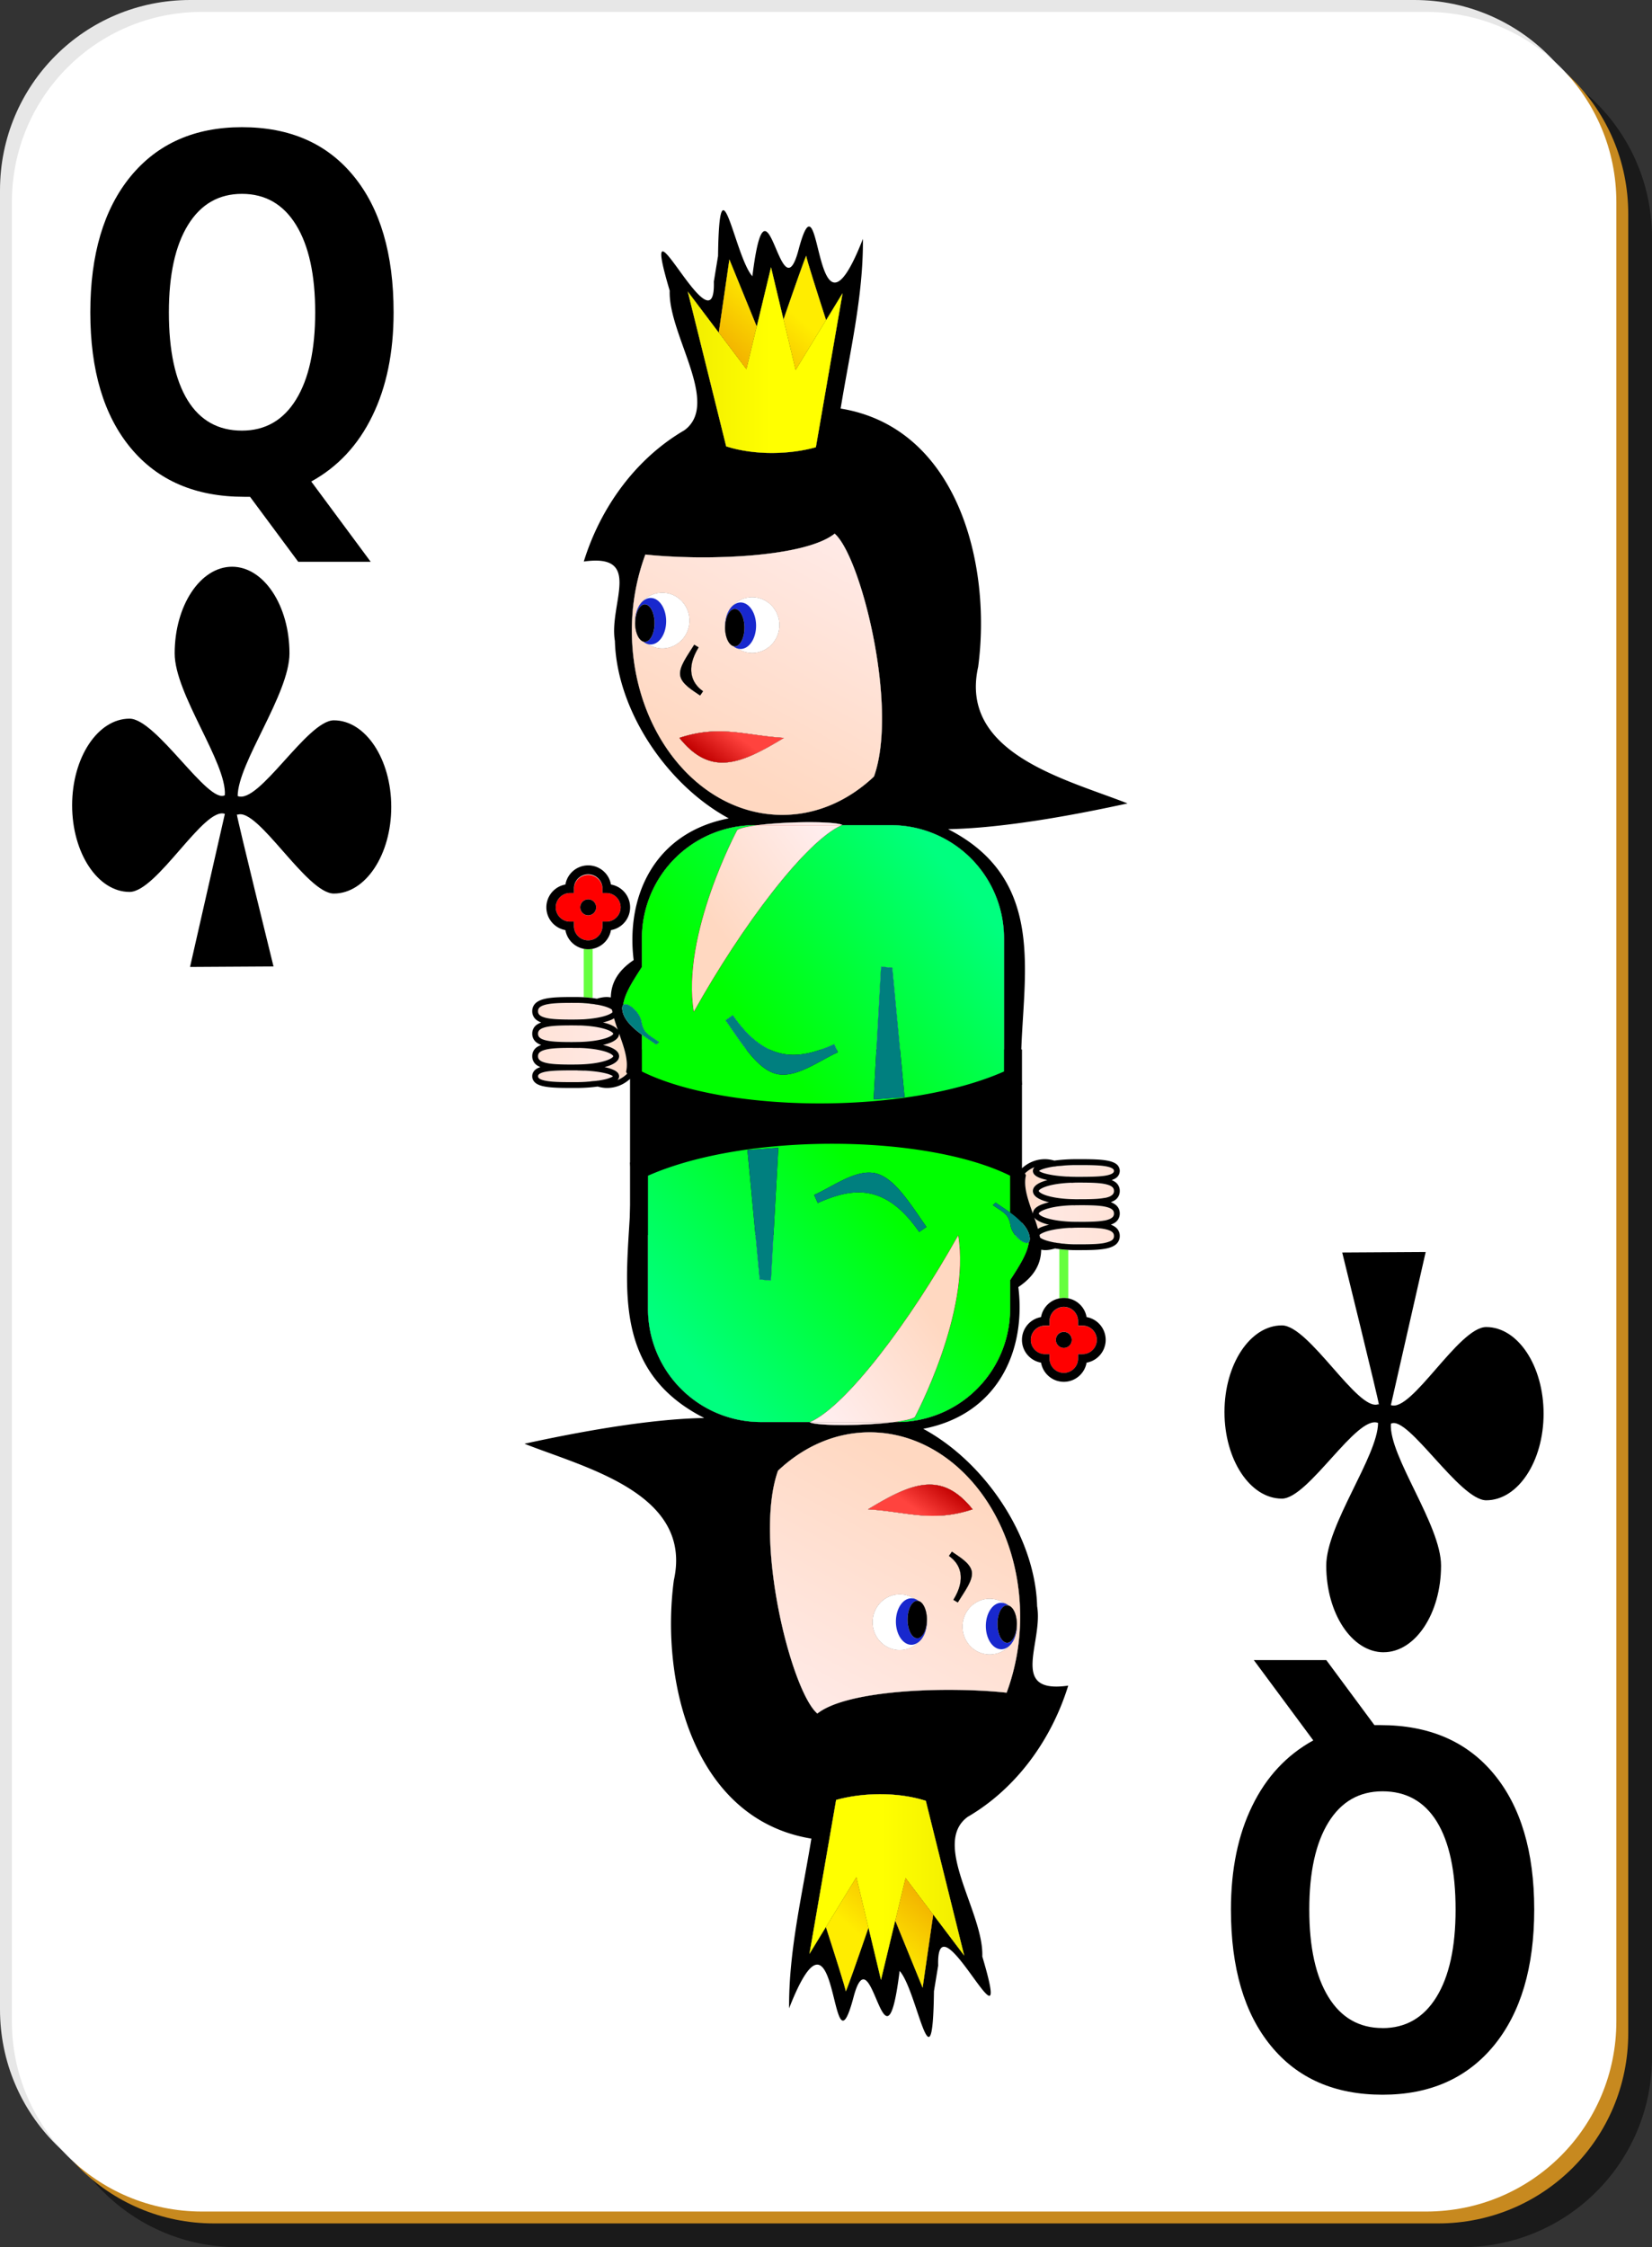 <svg xmlns="http://www.w3.org/2000/svg" overflow="visible" viewBox="0 0 138.999 189"><rect x="0" y="0" width="138.999" height="189" fill="#333333" stroke="none"/><switch><g><path opacity=".498" d="M20 4h103c8.865 0 16 7.136 16 16v153c0 8.863-7.135 16-16 16H20c-8.864 0-16-7.137-16-16V20c0-8.864 7.136-16 16-16z"/><path d="M16 0h103c8.865 0 16 7.136 16 16v153c0 8.863-7.135 16-16 16H16c-8.864 0-16-7.137-16-16V16C0 7.136 7.136 0 16 0z" fill="#E7E7E7"/><path d="M18 2h103c8.865 0 16 7.136 16 16v153c0 8.863-7.135 16-16 16H18c-8.864 0-16-7.137-16-16V18C2 9.136 9.136 2 18 2z" fill="#C7891F"/><path d="M17 1h103c8.865 0 16 7.136 16 16v153c0 8.863-7.135 16-16 16H17c-8.864 0-16-7.137-16-16V17C1 8.136 8.136 1 17 1z" fill="#FFF"/><path d="M21.038 41.783h-.498c-4.087 0-7.266-1.367-9.536-4.099-2.271-2.733-3.405-6.537-3.405-11.414 0-4.862 1.129-8.673 3.389-11.433 2.271-2.76 5.394-4.139 9.37-4.14 4.021 0 7.149 1.367 9.387 4.1 2.248 2.732 3.372 6.557 3.372 11.473 0 3.376-.598 6.283-1.794 8.721-1.186 2.438-2.896 4.273-5.134 5.506l5.001 6.751h-6.098l-4.054-5.465m-.681-25.479c-1.949 0-3.461.871-4.535 2.612-1.075 1.741-1.612 4.193-1.612 7.354 0 3.215.526 5.68 1.579 7.395 1.052 1.702 2.574 2.552 4.568 2.552 1.96 0 3.478-.871 4.552-2.612 1.074-1.742 1.611-4.187 1.611-7.334 0-3.161-.537-5.613-1.611-7.354-1.074-1.743-2.592-2.613-4.552-2.613M115.65 145.09h.498c4.086 0 7.266 1.365 9.535 4.098 2.271 2.734 3.406 6.537 3.406 11.414 0 4.863-1.129 8.674-3.389 11.434-2.271 2.76-5.395 4.139-9.371 4.139-4.02 0-7.148-1.365-9.387-4.1-2.248-2.732-3.371-6.557-3.371-11.473 0-3.375.598-6.283 1.793-8.721 1.186-2.438 2.896-4.273 5.135-5.506l-5.002-6.752h6.098l4.05 5.47m.68 25.48c1.949 0 3.461-.871 4.537-2.613 1.074-1.74 1.611-4.191 1.611-7.354 0-3.215-.527-5.68-1.578-7.395-1.053-1.701-2.576-2.553-4.57-2.553-1.959 0-3.477.871-4.551 2.613-1.074 1.74-1.611 4.186-1.611 7.334 0 3.162.537 5.613 1.611 7.354 1.07 1.74 2.59 2.61 4.55 2.61M19.527 47.665c-2.667 0-4.83 3.264-4.83 7.286 0 3.426 4.392 9.192 4.222 11.93-1.41.782-5.768-6.438-8.02-6.438-2.666 0-4.83 3.263-4.83 7.286 0 4.022 2.164 7.286 4.83 7.286 2.313 0 6.276-7.214 8.02-6.563L15.99 81.325l7.023-.042s-3.077-12.481-3.081-12.776h.056v.014c1.707-.64 5.806 6.632 8.102 6.632 2.666 0 4.83-3.264 4.83-7.286s-2.164-7.285-4.83-7.285c-2.242 0-6.308 7.1-8.093 6.368.025-2.805 4.359-8.576 4.359-11.999 0-4.022-2.163-7.286-4.829-7.286zM116.42 138.96c2.666 0 4.83-3.264 4.83-7.287 0-3.426-4.393-9.191-4.221-11.93 1.41-.781 5.768 6.438 8.02 6.438 2.666 0 4.828-3.262 4.828-7.285 0-4.021-2.162-7.285-4.828-7.285-2.314 0-6.277 7.213-8.02 6.563l2.928-12.873-7.023.041s3.078 12.48 3.082 12.777h-.057v-.016c-1.707.641-5.805-6.631-8.102-6.631-2.666 0-4.83 3.264-4.83 7.285s2.164 7.285 4.83 7.285c2.242 0 6.309-7.1 8.094-6.367-.025 2.805-4.361 8.576-4.361 11.998 0 4.03 2.16 7.29 4.83 7.29z"/><g><path d="M53.012 88.264h32.976v15.61H53.012z"/><path fill="#66FF3F" d="M49.865 79.799a1.93 1.93 0 01-.75 0v4.076c.262.014.511.038.75.067v-4.143z"/><path fill="red" d="M49.49 79.087c.663 0 1.201-.538 1.201-1.201v-.375h.375a1.202 1.202 0 000-2.402h-.375v-.375a1.202 1.202 0 00-2.402 0v.375h-.375a1.202 1.202 0 000 2.402h.375v.375a1.203 1.203 0 001.201 1.201zm0-3.45a.674.674 0 11-.002 1.348.674.674 0 01.002-1.348z"/><path d="M49.865 79.799a1.948 1.948 0 001.542-1.572 1.946 1.946 0 000-3.834 1.946 1.946 0 00-3.834 0 1.948 1.948 0 000 3.834 1.947 1.947 0 002.292 1.572zm-1.951-2.288a1.202 1.202 0 010-2.402h.375v-.375a1.201 1.201 0 012.402 0v.375h.375a1.202 1.202 0 010 2.402h-.375v.375a1.201 1.201 0 01-2.402 0v-.375h-.375z"/><circle cy="76.31" cx="49.49" r=".673"/><linearGradient id="a" y2="495.58" gradientUnits="userSpaceOnUse" x2="-237.25" gradientTransform="rotate(180 -808.85 1784.55) scale(7.022)" y1="495.58" x1="-238"><stop offset="0" stop-color="#ffd8c1"/><stop offset="1" stop-color="#ffeded"/></linearGradient><path fill="url(#a)" d="M52.09 86.925l.002.015a.57.57 0 01-.117.337c-.123.162-.3.275-.52.378-.199.09-.45.165-.723.231.06.014.125.025.181.041.325.091.593.197.8.332.104.067.191.144.262.237a.57.57 0 01.117.336.57.57 0 01-.117.337c-.123.162-.3.275-.52.378a3.89 3.89 0 01-.59.203l.034.006c.322.07.586.152.791.257.103.053.19.111.266.188a.467.467 0 01.136.318.46.46 0 01-.136.317c-.001.002-.003.002-.005.003.308-.122.584-.303.813-.533-.026-.056-.063-.105-.086-.164.225-.951-.176-2.057-.588-3.217z"/><linearGradient id="b" y2="495.97" gradientUnits="userSpaceOnUse" x2="-237.25" gradientTransform="rotate(180 -808.85 1784.55) scale(7.022)" y1="495.97" x1="-238"><stop offset="0" stop-color="#ffd8c1"/><stop offset="1" stop-color="#ffeded"/></linearGradient><path fill="url(#b)" d="M51.666 85.643c-.067.041-.133.082-.211.119-.199.09-.45.165-.723.231.06.014.125.025.181.041.325.091.593.197.8.332a1.012 1.012 0 01.266.245 17.59 17.59 0 01-.313-.968z"/><path fill="#66FF3F" d="M49.411 84.388a12.884 12.884 0 00-.296-.021v.265c.094-.087.192-.17.296-.244z"/><linearGradient id="c" y2="496.12" gradientUnits="userSpaceOnUse" x2="-237.25" gradientTransform="rotate(180 -808.85 1784.55) scale(7.022)" y1="496.12" x1="-238"><stop offset="0" stop-color="#ffd8c1"/><stop offset="1" stop-color="#ffeded"/></linearGradient><path fill="url(#c)" d="M49.865 85.655a6.71 6.71 0 00.917-.177c.293-.08.523-.177.661-.27.047-.029.066-.053.092-.079a7.035 7.035 0 01-.045-.209 1.139 1.139 0 00-.239-.141c-.237-.11-.583-.207-.994-.281-.137.05-.268.112-.392.185v.972z"/><linearGradient id="d" y2="496.06" gradientUnits="userSpaceOnUse" x2="-237.25" gradientTransform="rotate(180 -808.85 1784.55) scale(7.022)" y1="496.06" x1="-238"><stop offset="0" stop-color="#ffd8c1"/><stop offset="1" stop-color="#ffeded"/></linearGradient><path fill="url(#d)" d="M48.908 85.735c.068-.003.141-.002.207-.007v-.358a2.42 2.42 0 00-.207.365z"/><path fill="#66FF3F" d="M49.115 85.37v.358c.266-.016.513-.042.75-.073v-.971a2.402 2.402 0 00-.75.686z"/><linearGradient id="e" y2="496.1" gradientUnits="userSpaceOnUse" x2="-237.25" gradientTransform="rotate(180 -808.85 1784.55) scale(7.022)" y1="496.1" x1="-238"><stop offset="0" stop-color="#ffd8c1"/><stop offset="1" stop-color="#ffeded"/></linearGradient><path fill="url(#e)" d="M49.115 85.37v.358c.266-.016.513-.042.75-.073v-.971a2.402 2.402 0 00-.75.686z"/><path d="M48.375 85.748h.062c.162 0 .316-.007.472-.013a2.42 2.42 0 01.207-.365 2.39 2.39 0 011.142-.871 8.682 8.682 0 00-.846-.111 2.995 2.995 0 00-.296.244c-.33.306-.583.686-.741 1.116z"/><linearGradient id="f" y2="495.86" gradientUnits="userSpaceOnUse" x2="-237.25" gradientTransform="rotate(180 -808.85 1784.55) scale(7.022)" y1="495.86" x1="-238"><stop offset="0" stop-color="#ffd8c1"/><stop offset="1" stop-color="#ffeded"/></linearGradient><path fill="url(#f)" d="M48.682 87.634c.823-.018 1.566-.114 2.101-.263.293-.08.523-.177.661-.27a.522.522 0 00.136-.117l.022-.045-.022-.044c-.036-.055-.149-.144-.328-.223-.31-.144-.799-.266-1.386-.343v1.041h-.75v-1.11a9.362 9.362 0 00-.382-.016 2.388 2.388 0 00-.052.49v.9z"/><path fill="#66FF3F" d="M49.865 87.371V86.33a9.636 9.636 0 00-.75-.07v1.111h.75z"/><linearGradient id="g" y2="495.87" gradientUnits="userSpaceOnUse" x2="-237.25" gradientTransform="rotate(180 -808.85 1784.55) scale(7.022)" y1="495.87" x1="-238"><stop offset="0" stop-color="#ffd8c1"/><stop offset="1" stop-color="#ffeded"/></linearGradient><path fill="url(#g)" d="M49.865 87.371V86.33a9.636 9.636 0 00-.75-.07v1.111h.75z"/><path d="M48.19 87.64h.246c.084 0 .163-.005.245-.006v-.9c0-.169.019-.332.052-.49-.098-.002-.195-.005-.297-.005h-.196c-.027.161-.05.325-.05.495v.906z"/><linearGradient id="h" y2="495.59" gradientUnits="userSpaceOnUse" x2="-237.25" gradientTransform="rotate(180 -808.85 1784.55) scale(7.022)" y1="495.59" x1="-238"><stop offset="0" stop-color="#ffd8c1"/><stop offset="1" stop-color="#ffeded"/></linearGradient><path fill="url(#h)" d="M48.86 89.521c.751-.027 1.427-.119 1.922-.258.293-.08.523-.177.661-.27a.522.522 0 00.136-.117l.022-.045-.022-.044c-.036-.055-.149-.144-.328-.223-.5-.232-1.464-.409-2.569-.43v.491c.001.319.065.62.178.896z"/><path d="M48.351 89.533h.086c.146 0 .283-.006.424-.012a2.378 2.378 0 01-.179-.895v-.491c-.081-.001-.162-.004-.245-.004h-.246v.495c-.001.319.064.62.16.907z"/><linearGradient id="i" y2="495.36" gradientUnits="userSpaceOnUse" x2="-237.25" gradientTransform="rotate(180 -808.85 1784.55) scale(7.022)" y1="495.36" x1="-238"><stop offset="0" stop-color="#ffd8c1"/><stop offset="1" stop-color="#ffeded"/></linearGradient><path fill="url(#i)" d="M50.335 90.886c.165-.025.321-.052.461-.083a2.91 2.91 0 00.671-.214.56.56 0 00.106-.068.784.784 0 00-.244-.133c-.42-.167-1.221-.301-2.171-.347.292.395.7.689 1.177.845z"/><path d="M49.418 90.979c.33-.022.642-.052.917-.093a2.384 2.384 0 01-1.177-.844 15.876 15.876 0 00-.59-.017c.212.378.498.706.85.954z"/><linearGradient id="j" y2="85.047" gradientUnits="userSpaceOnUse" x2="56.878" y1="85.047" x1="32.723"><stop offset="0" stop-color="#ffd8c1"/><stop offset="1" stop-color="#ffeded"/></linearGradient><path fill="url(#j)" d="M51.49 84.921a1.139 1.139 0 00-.239-.141c-.237-.11-.583-.207-.994-.281a8.682 8.682 0 00-1.142-.132c-.22-.013-.445-.021-.679-.021-.94-.002-1.787.001-2.365.114-.287.054-.504.138-.626.232a.409.409 0 00-.173.354c.005.17.052.253.173.353.182.146.58.254 1.107.299.511.047 1.141.05 1.822.05h.062c.162 0 .316-.007.472-.013.068-.003.141-.002.207-.007.266-.016.513-.042.75-.073a6.71 6.71 0 00.917-.177c.293-.08.523-.177.661-.27.047-.029.066-.053.092-.079-.015-.068-.031-.138-.045-.208z"/><linearGradient id="k" y2="86.94" gradientUnits="userSpaceOnUse" x2="57.001" y1="86.94" x1="32.59"><stop offset="0" stop-color="#ffd8c1"/><stop offset="1" stop-color="#ffeded"/></linearGradient><path fill="url(#k)" d="M46.553 87.591c.464.043 1.028.049 1.638.049h.246c.084 0 .163-.005.245-.006.823-.018 1.566-.114 2.101-.263.293-.08.523-.177.661-.27a.522.522 0 00.136-.117l.022-.045-.022-.044c-.036-.055-.149-.144-.328-.223-.31-.144-.799-.266-1.386-.343a9.636 9.636 0 00-.75-.07 9.362 9.362 0 00-.382-.016c-.098-.002-.195-.005-.297-.005h-.196c-.859 0-1.632.009-2.169.114-.287.054-.504.138-.626.232a.409.409 0 00-.173.354c.005.17.052.253.173.353.181.147.579.255 1.107.3z"/><linearGradient id="l" y2="88.832" gradientUnits="userSpaceOnUse" x2="57.001" y1="88.832" x1="32.59"><stop offset="0" stop-color="#ffd8c1"/><stop offset="1" stop-color="#ffeded"/></linearGradient><path fill="url(#l)" d="M51.251 88.565c-.5-.232-1.464-.409-2.569-.43-.081-.001-.162-.004-.245-.004h-.246c-.839 0-1.593.011-2.119.114-.287.054-.504.138-.626.232a.409.409 0 00-.173.354c.005.17.052.253.173.353.182.146.58.254 1.107.299.504.046 1.126.05 1.798.05h.086c.146 0 .283-.006.424-.012.751-.027 1.427-.119 1.922-.258.293-.08.523-.177.661-.27a.522.522 0 00.136-.117l.022-.045-.022-.044c-.037-.054-.15-.142-.329-.222z"/><linearGradient id="m" y2="90.52" gradientUnits="userSpaceOnUse" x2="56.948" y1="90.52" x1="32.647"><stop offset="0" stop-color="#ffd8c1"/><stop offset="1" stop-color="#ffeded"/></linearGradient><path fill="url(#m)" d="M49.158 90.042a15.876 15.876 0 00-.59-.017l-.132-.001c-.94 0-1.788.001-2.374.089-.293.043-.518.111-.641.188-.124.084-.144.125-.149.219.006.095.025.135.149.218.187.117.597.204 1.125.239.53.038 1.184.038 1.89.038a15.145 15.145 0 001.898-.128c.165-.025.321-.052.461-.083a2.91 2.91 0 00.671-.214.56.56 0 00.106-.068.784.784 0 00-.244-.133c-.419-.167-1.22-.301-2.17-.347z"/><path d="M79.771 69.737c4.668-.086 10.572-1.178 15.1-2.165-5.148-2.031-14.195-4.184-12.57-11.481 1.152-8.599-1.703-20.117-11.57-21.73.771-4.742 1.912-9.442 1.875-14.273-4.259 10.883-3.411-6.615-5.415.913-1.54 5.853-2.642-7.782-3.886 2.233-1.479-1.638-2.776-10.529-2.889-1.707l-.354 2.157c.187 6.292-6.581-8.882-3.713.763-.133 3.709 4.309 9.485 1.232 11.742-4.116 2.401-7.061 6.512-8.461 11.039 5.043-.716 2.088 3.605 2.617 6.677.154 5.813 4.352 12.1 9.581 14.923-6.35 1.224-8.655 6.664-8.002 11.92-1.432.961-1.902 2.036-1.921 3.14-.108-.013-.214-.033-.325-.033-.296 0-.576.058-.846.141a10.502 10.502 0 00-.358-.054 11.499 11.499 0 00-1.429-.087c-.706 0-1.366-.001-1.929.05-.562.056-1.027.148-1.362.4a.899.899 0 00-.363.741.9.9 0 00.363.741c.115.088.247.154.393.208a1.567 1.567 0 00-.393.202.899.899 0 00-.363.741.9.9 0 00.363.741c.115.088.247.154.393.208a1.567 1.567 0 00-.393.202.899.899 0 00-.363.741.9.9 0 00.363.741c.096.073.207.126.323.175a1.623 1.623 0 00-.302.133c-.22.126-.391.363-.385.639-.006.276.165.514.387.639.221.132.495.202.82.252.648.097 1.504.095 2.447.095.685 0 1.312-.045 1.854-.12.25.07.508.12.779.12.752 0 1.43-.294 1.942-.765 1.669 2.371 6.595 2.289 9.467 3.106 7.892.653 16.081.409 23.509-2.625-.619-7.068 3.178-16.699-6.216-21.483zM57.865 24.515l2.61 3.46.894-6.154 2.304 5.646 1.201-4.992 1.049 4.398c.868-2.516 1.916-5.515 1.916-5.345 0 .21 1.069 3.546 1.669 5.401l1.386-2.271-2.246 12.956c-2.156.607-5.121.704-7.548-.072l-3.235-13.027zm-4.7 28.515c0-2.281.413-4.44 1.136-6.391 5.024.536 13.398.252 15.927-1.755 2.201 1.885 5.393 14.587 3.309 20.427-2.137 2.016-4.806 3.227-7.709 3.227-6.991-.001-12.663-6.948-12.663-15.508zm-.401 37.277a2.382 2.382 0 01-.808.53c.073-.076.136-.186.136-.317s-.063-.242-.136-.318a.973.973 0 00-.266-.188 3.352 3.352 0 00-.791-.257c-.011-.002-.023-.003-.034-.006.222-.06.421-.127.59-.203.22-.103.396-.216.52-.378a.57.57 0 00.117-.337.57.57 0 00-.117-.336.98.98 0 00-.262-.237c-.207-.135-.475-.241-.8-.332-.056-.016-.121-.027-.181-.041a4.47 4.47 0 00.723-.231c.22-.103.396-.216.52-.378a.57.57 0 00.117-.337l-.002-.015c.412 1.16.813 2.267.588 3.218.023.057.059.106.086.163zm-7.342.43c-.124-.083-.144-.123-.149-.218.006-.094.025-.135.149-.219.123-.076.348-.145.641-.188.586-.088 1.434-.089 2.374-.089l.132.001c.202.002.398.008.59.017.95.046 1.751.18 2.171.347a.784.784 0 01.244.133.543.543 0 01-.106.068 2.96 2.96 0 01-.671.214c-.14.03-.296.058-.461.083a14.511 14.511 0 01-1.898.128c-.706 0-1.359 0-1.89-.038-.529-.035-.94-.122-1.126-.239zm.649-6.276c.578-.113 1.425-.116 2.365-.114a10.687 10.687 0 01.975.042c.305.026.588.063.846.111.411.074.757.171.994.281.107.047.182.096.239.141.014.07.029.14.045.209-.025.026-.045.05-.092.079-.138.093-.368.189-.661.27-.26.073-.574.131-.917.177a10.1 10.1 0 01-.75.073c-.066.004-.139.004-.207.007-.155.006-.31.013-.472.013h-.062c-.682 0-1.312-.003-1.822-.05-.527-.045-.926-.152-1.107-.299a.407.407 0 01-.173-.353.409.409 0 01.173-.354c.122-.095.339-.179.626-.233zm5.642 1.905c-.207-.135-.475-.241-.8-.332-.056-.016-.121-.027-.181-.041a4.47 4.47 0 00.723-.231c.078-.037.144-.078.211-.119.093.325.201.648.313.969l-.004-.008a1.032 1.032 0 00-.262-.238zm-5.642-.012c.537-.105 1.31-.114 2.169-.114h.196c.102 0 .199.003.297.005a10.15 10.15 0 011.132.086c.587.077 1.076.199 1.386.343.179.079.292.168.328.223l.022.044-.022.045a.49.49 0 01-.136.117c-.138.093-.368.189-.661.27-.534.149-1.277.246-2.101.263-.082.001-.161.006-.245.006h-.246c-.609 0-1.174-.006-1.638-.049-.527-.045-.926-.152-1.107-.299a.407.407 0 01-.173-.353.409.409 0 01.173-.354c.122-.096.339-.18.626-.233zm0 1.892c.526-.103 1.28-.114 2.119-.114h.246c.083 0 .164.003.245.004 1.105.021 2.069.197 2.569.43.179.079.292.168.328.223l.022.044-.022.045a.49.49 0 01-.136.117c-.138.093-.368.189-.661.27-.495.139-1.171.231-1.922.258-.141.005-.278.012-.424.012h-.086c-.672 0-1.294-.003-1.798-.05-.527-.045-.926-.152-1.107-.299a.407.407 0 01-.173-.353.409.409 0 01.173-.354c.123-.095.34-.179.627-.233zm38.407 1.873c-8.32 3.671-23.435 3.488-30.47 0v-3.094a8.928 8.928 0 01-.513-.403v-.001a5.783 5.783 0 01-.292-.267c-.42-.402-.746-.848-.832-1.354-.041-.242-.01-.392.064-.471.108-.95.831-2.042 1.572-3.199v-2.391a9.516 9.516 0 019.539-9.539h.194c2.385-.311 6.322-.35 7.127-.027-.016.007-.037.021-.053.027h4.123a9.516 9.516 0 019.539 9.539v11.18z"/><path d="M73.536 65.31c2.084-5.84-1.107-18.542-3.309-20.427-2.528 2.007-10.902 2.292-15.927 1.755a18.385 18.385 0 00-1.136 6.391c0 8.56 5.672 15.507 12.662 15.507 2.904.001 5.573-1.21 7.71-3.226zM61.009 52.625l.002-.032-.002-.021c0-.04.01-.078.012-.117.006-.098.014-.194.028-.288.008-.048.019-.094.029-.141.1-.46.307-.843.58-1.083a2.246 2.246 0 011.632-.708c1.26 0 2.282 1.046 2.282 2.336 0 1.289-1.022 2.335-2.282 2.335-.443 0-.854-.135-1.205-.36a1.026 1.026 0 01-.388-.208c-.39-.118-.688-.765-.688-1.551 0-.031.004-.061.005-.092 0-.023-.005-.045-.005-.07zm-2.226 1.819c-.556.903-.694 1.647-.593 2.247s.443 1.078.965 1.447l-.248.359c-.593-.42-1.551-.947-1.674-1.676s.583-1.632 1.178-2.597l.372.22zm-5.341-2.034c0-.032.004-.061.005-.092-.001-.024-.005-.047-.005-.071 0-.011.002-.021.003-.032 0-.008-.003-.015-.003-.022 0-.04.01-.078.012-.117.006-.098.014-.194.028-.287.008-.048.019-.095.029-.142.1-.459.307-.842.58-1.082a2.246 2.246 0 011.633-.709c1.259 0 2.281 1.047 2.281 2.336s-1.022 2.335-2.281 2.335c-.444 0-.855-.135-1.206-.36a1.041 1.041 0 01-.388-.208c-.389-.117-.688-.763-.688-1.549zm3.722 9.649c3.405-1.135 5.58-.188 8.796 0-3.594 2.175-6.147 3.31-8.796 0z"/><linearGradient id="n" y2="490.19" gradientUnits="userSpaceOnUse" x2="-235.26" gradientTransform="matrix(23.96 -26.256 -33.848 -18.586 22304 2977.4)" y1="490.19" x1="-236"><stop offset="0" stop-color="#ffd8c1"/><stop offset="1" stop-color="#ffeded"/></linearGradient><path fill="url(#n)" d="M73.536 65.31c2.084-5.84-1.107-18.542-3.309-20.427-2.528 2.007-10.902 2.292-15.927 1.755a18.385 18.385 0 00-1.136 6.391c0 8.56 5.672 15.507 12.662 15.507 2.904.001 5.573-1.21 7.71-3.226zM61.009 52.625l.002-.032-.002-.021c0-.04.01-.078.012-.117.006-.098.014-.194.028-.288.008-.048.019-.094.029-.141.1-.46.307-.843.58-1.083a2.246 2.246 0 011.632-.708c1.26 0 2.282 1.046 2.282 2.336 0 1.289-1.022 2.335-2.282 2.335-.443 0-.854-.135-1.205-.36a1.026 1.026 0 01-.388-.208c-.39-.118-.688-.765-.688-1.551 0-.031.004-.061.005-.092 0-.023-.005-.045-.005-.07zm-2.226 1.819c-.556.903-.694 1.647-.593 2.247s.443 1.078.965 1.447l-.248.359c-.593-.42-1.551-.947-1.674-1.676s.583-1.632 1.178-2.597l.372.22zm-5.341-2.034c0-.032.004-.061.005-.092-.001-.024-.005-.047-.005-.071 0-.011.002-.021.003-.032 0-.008-.003-.015-.003-.022 0-.04.01-.078.012-.117.006-.098.014-.194.028-.287.008-.048.019-.095.029-.142.1-.459.307-.842.58-1.082a2.246 2.246 0 011.633-.709c1.259 0 2.281 1.047 2.281 2.336s-1.022 2.335-2.281 2.335c-.444 0-.855-.135-1.206-.36a1.041 1.041 0 01-.388-.208c-.389-.117-.688-.763-.688-1.549zm3.722 9.649c3.405-1.135 5.58-.188 8.796 0-3.594 2.175-6.147 3.31-8.796 0z"/><path d="M74.938 69.4h-4.123c-3.025 1.35-8.37 8.413-12.439 15.694-1.077-6.461 3.661-15.291 3.661-15.291.271-.163.9-.298 1.704-.403h-.194a9.516 9.516 0 00-9.539 9.539v2.391c-.741 1.156-1.464 2.249-1.572 3.199.31-.33 1.393.561 1.531 1.382.173 1.02.609 1.108 1.495 1.737l-.244.201c-.504-.357-1.163-.76-1.723-1.228.164.14.336.274.513.403v3.094c7.035 3.488 22.149 3.671 30.47 0v-11.18a9.516 9.516 0 00-9.54-9.538zm-9.473 20.95c-1.609-.287-2.883-2.322-4.416-4.543l.609-.422c1.46 2.115 2.883 3.011 4.266 3.258 1.384.247 2.799-.162 4.267-.82l.305.68c-1.526.684-3.422 2.134-5.031 1.847zm8.044 2.115l.623-11.165.947.092 1.029 10.885-2.599.188z"/><linearGradient id="o" y2="490.77" gradientUnits="userSpaceOnUse" x2="-235.15" gradientTransform="scale(28.313 -28.313) rotate(39.741 566.39 573.322)" y1="490.77" x1="-235.9"><stop offset="0" stop-color="#0f0"/><stop offset="1" stop-color="#00ff7f"/></linearGradient><path fill="url(#o)" d="M74.938 69.4h-4.123c-3.025 1.35-8.37 8.413-12.439 15.694-1.077-6.461 3.661-15.291 3.661-15.291.271-.163.9-.298 1.704-.403h-.194a9.516 9.516 0 00-9.539 9.539v2.391c-.741 1.156-1.464 2.249-1.572 3.199.31-.33 1.393.561 1.531 1.382.173 1.02.609 1.108 1.495 1.737l-.244.201c-.504-.357-1.163-.76-1.723-1.228.164.14.336.274.513.403v3.094c7.035 3.488 22.149 3.671 30.47 0v-11.18a9.516 9.516 0 00-9.54-9.538zm-9.473 20.95c-1.609-.287-2.883-2.322-4.416-4.543l.609-.422c1.46 2.115 2.883 3.011 4.266 3.258 1.384.247 2.799-.162 4.267-.82l.305.68c-1.526.684-3.422 2.134-5.031 1.847zm8.044 2.115l.623-11.165.947.092 1.029 10.885-2.599.188z"/><path d="M53.203 86.354c.093.091.19.18.292.267-.102-.085-.198-.177-.292-.267z"/><linearGradient id="p" y2="491.02" gradientUnits="userSpaceOnUse" x2="-235.08" gradientTransform="scale(28.313 -28.313) rotate(39.741 566.39 573.322)" y1="491.02" x1="-235.88"><stop offset="0" stop-color="#c10000"/><stop offset="1" stop-color="#ff433e"/></linearGradient><path fill="url(#p)" d="M53.203 86.354c.093.091.19.18.292.267-.102-.085-.198-.177-.292-.267z"/><path fill="#FFF" d="M63.616 52.625c0 1.08-.584 1.956-1.304 1.956a.88.88 0 01-.228-.035c.351.225.762.36 1.205.36 1.26 0 2.282-1.046 2.282-2.335 0-1.29-1.022-2.336-2.282-2.336-.64 0-1.217.272-1.632.708.193-.169.415-.273.654-.273.721 0 1.305.876 1.305 1.955zM61.049 52.167c.008-.049.02-.094.029-.141a2.2 2.2 0 00-.029.141zM61.009 52.571l.002.021c.001-.047.007-.092.01-.138-.002.04-.012.077-.012.117z"/><path fill="#1828CE" d="M61.824 51.213c.449 0 .814.706.814 1.575 0 .87-.365 1.576-.814 1.576a.427.427 0 01-.127-.025c.119.097.248.17.388.208.074.02.149.035.228.035.72 0 1.304-.876 1.304-1.956 0-1.079-.584-1.955-1.304-1.955-.239 0-.461.104-.654.273-.273.24-.48.623-.58 1.083-.01.047-.021.092-.029.141a2.927 2.927 0 00-.028.288c-.003.046-.009.091-.01.138l-.002.032c0 .025.005.047.005.071.024-.826.376-1.484.809-1.484z"/><path d="M61.697 54.339a.427.427 0 00.127.025c.449 0 .814-.706.814-1.576 0-.869-.365-1.575-.814-1.575-.434 0-.785.658-.811 1.483-.001.031-.005.061-.005.092.001.786.3 1.433.689 1.551zM69.508 26.931c-.6-1.854-1.669-5.191-1.669-5.401 0-.17-1.048 2.829-1.916 5.345l1.018 4.264 2.567-4.208z"/><linearGradient id="q" y2="491.29" gradientUnits="userSpaceOnUse" x2="-234.05" gradientTransform="matrix(7.902 -5.92 -7.304 -6.405 5504.9 1787.7)" y1="491.29" x1="-234.8"><stop offset="0" stop-color="#f0a700"/><stop offset="1" stop-color="#ffed00"/></linearGradient><path fill="url(#q)" d="M69.508 26.931c-.6-1.854-1.669-5.191-1.669-5.401 0-.17-1.048 2.829-1.916 5.345l1.018 4.264 2.567-4.208z"/><path d="M63.673 27.468l-2.304-5.647-.893 6.154 2.331 3.09z"/><linearGradient id="r" y2="491.61" gradientUnits="userSpaceOnUse" x2="-234.05" gradientTransform="matrix(7.902 -5.92 -7.304 -6.405 5504.9 1787.7)" y1="491.61" x1="-234.8"><stop offset="0" stop-color="#f0a700"/><stop offset="1" stop-color="#ffed00"/></linearGradient><path fill="url(#r)" d="M63.673 27.468l-2.304-5.647-.893 6.154 2.331 3.09z"/><path d="M65.923 26.875l-1.049-4.398-1.201 4.992 1.111 2.724c0-.001.525-1.539 1.139-3.318z"/><path d="M61.1 37.544c2.427.776 5.392.679 7.548.072l2.246-12.956-1.386 2.271.397 1.223-1.617 5.095h-6.919l-.898-5.241.005-.033-2.61-3.46L61.1 37.544z"/><path d="M61.369 33.249h6.919l1.617-5.095-.397-1.223-2.567 4.208-1.018-4.264c-.614 1.78-1.139 3.317-1.139 3.317l-1.111-2.724-.866 3.598-2.331-3.09-.005.033.898 5.24z"/><linearGradient id="s" y2="491.11" gradientUnits="userSpaceOnUse" x2="-234.05" gradientTransform="matrix(7.902 -5.92 -7.304 -6.405 5504.9 1787.7)" y1="491.11" x1="-234.8"><stop offset="0" stop-color="#f0a700"/><stop offset="1" stop-color="#ffed00"/></linearGradient><path fill="url(#s)" d="M61.369 33.249h6.919l1.617-5.095-.397-1.223-2.567 4.208-1.018-4.264c-.614 1.78-1.139 3.317-1.139 3.317l-1.111-2.724-.866 3.598-2.331-3.09-.005.033.898 5.24z"/><linearGradient id="t" y2="30.288" gradientUnits="userSpaceOnUse" x2="64.796" y1="30.288" x1="57.077"><stop offset="0" stop-color="#f0eb00"/><stop offset="1" stop-color="#ff0"/></linearGradient><path fill="url(#t)" d="M69.508 26.931l-2.567 4.208-1.018-4.264-1.049-4.398-1.201 4.992-.866 3.598-2.331-3.09-2.61-3.46L61.1 37.544c2.427.776 5.392.679 7.548.072l2.246-12.956-1.386 2.271z"/><path fill="#FFF" d="M53.442 52.193c0 .007.003.014.003.022 0-.047.006-.092.009-.139-.002.039-.012.077-.012.117zM53.482 51.789c.008-.049.02-.095.029-.142-.01.047-.021.094-.029.142zM56.05 52.247c0 1.08-.584 1.956-1.304 1.956a.88.88 0 01-.228-.035c.351.225.762.36 1.206.36 1.259 0 2.281-1.046 2.281-2.335s-1.022-2.336-2.281-2.336c-.641 0-1.219.273-1.633.709.193-.17.415-.274.654-.274.721 0 1.305.876 1.305 1.955z"/><path fill="#1828CE" d="M54.746 54.203c.72 0 1.304-.876 1.304-1.956 0-1.079-.584-1.956-1.304-1.956-.239 0-.461.104-.654.274-.273.24-.48.622-.58 1.082-.01.047-.021.093-.029.142a2.937 2.937 0 00-.028.287c-.003.046-.009.091-.009.139-.001.011-.003.021-.003.032 0 .024.004.047.005.071.025-.826.377-1.484.811-1.484.449 0 .814.706.814 1.576s-.365 1.575-.814 1.575a.427.427 0 01-.127-.025c.12.097.249.17.388.208.073.02.148.035.226.035z"/><path d="M55.072 52.41c0-.87-.365-1.576-.814-1.576-.434 0-.785.658-.811 1.484-.001.031-.005.06-.005.092 0 .786.299 1.432.688 1.55a.427.427 0 00.127.025c.45 0 .815-.705.815-1.575zM57.164 62.059c2.648 3.311 5.202 2.176 8.796 0-3.216-.189-5.391-1.135-8.796 0z"/><linearGradient id="u" y2="490.12" gradientUnits="userSpaceOnUse" x2="-235.25" gradientTransform="matrix(23.96 -26.256 -33.848 -18.586 22304 2977.4)" y1="490.12" x1="-236.01"><stop offset="0" stop-color="#ffd8c1"/><stop offset="1" stop-color="#ffeded"/></linearGradient><path fill="url(#u)" d="M57.164 62.059c2.648 3.311 5.202 2.176 8.796 0-3.216-.189-5.391-1.135-8.796 0z"/><linearGradient id="v" y2="493.5" gradientUnits="userSpaceOnUse" x2="-229.13" gradientTransform="scale(4.354 -4.354) rotate(53.579 395.27 480.619)" y1="493.5" x1="-229.88"><stop offset="0" stop-color="#c10000"/><stop offset="1" stop-color="#ff433e"/></linearGradient><path fill="url(#v)" d="M57.164 62.059c2.648 3.311 5.202 2.176 8.796 0-3.216-.189-5.391-1.135-8.796 0z"/><path fill="#007F7F" d="M74.132 81.3l-.623 11.165 2.599-.188-1.029-10.884zM65.924 88.643c-1.383-.247-2.806-1.143-4.266-3.258l-.609.422c1.533 2.221 2.807 4.256 4.416 4.543s3.505-1.163 5.03-1.848l-.305-.68c-1.467.659-2.882 1.068-4.266.821z"/><path d="M57.233 56.821c.123.729 1.081 1.256 1.674 1.676l.248-.359c-.521-.369-.864-.848-.965-1.447-.102-.6.037-1.344.593-2.247l-.372-.22c-.595.965-1.301 1.868-1.178 2.597zM70.868 69.373c-.805-.322-4.742-.283-7.127.027h7.074c.016-.006.038-.02.053-.027z"/><linearGradient id="w" y2="491.67" gradientUnits="userSpaceOnUse" x2="-234.47" gradientTransform="matrix(12.673 -9.19 -9.19 -12.673 7558.2 4145.1)" y1="491.67" x1="-235.22"><stop offset="0" stop-color="#ffd8c1"/><stop offset="1" stop-color="#ffeded"/></linearGradient><path fill="url(#w)" d="M70.868 69.373c-.805-.322-4.742-.283-7.127.027h7.074c.016-.006.038-.02.053-.027z"/><path d="M58.376 85.095C62.445 77.813 67.79 70.75 70.815 69.4h-7.074c-.804.105-1.433.24-1.704.403 0 .001-4.738 8.831-3.661 15.292z"/><linearGradient id="x" y2="491.11" gradientUnits="userSpaceOnUse" x2="-235.15" gradientTransform="scale(28.313 -28.313) rotate(39.741 566.39 573.322)" y1="491.11" x1="-235.9"><stop offset="0" stop-color="#c10000"/><stop offset="1" stop-color="#ff433e"/></linearGradient><path fill="url(#x)" d="M58.376 85.095C62.445 77.813 67.79 70.75 70.815 69.4h-7.074c-.804.105-1.433.24-1.704.403 0 .001-4.738 8.831-3.661 15.292z"/><linearGradient id="y" y2="491.52" gradientUnits="userSpaceOnUse" x2="-234.47" gradientTransform="matrix(12.673 -9.19 -9.19 -12.673 7558.2 4145.1)" y1="491.52" x1="-235.22"><stop offset="0" stop-color="#ffd8c1"/><stop offset="1" stop-color="#ffeded"/></linearGradient><path fill="url(#y)" d="M58.376 85.095C62.445 77.813 67.79 70.75 70.815 69.4h-7.074c-.804.105-1.433.24-1.704.403 0 .001-4.738 8.831-3.661 15.292z"/><path fill="#007F7F" d="M55.218 87.85l.244-.201c-.886-.629-1.322-.718-1.495-1.737-.139-.821-1.222-1.712-1.531-1.382-.074.08-.105.229-.064.471.086.506.412.952.832 1.354.094.09.189.182.292.267v.001c.559.467 1.218.869 1.722 1.227z"/><g><path fill="#66FF3F" d="M89.134 109.2c.121-.023.246-.037.375-.037s.254.014.375.037v-4.076a11.082 11.082 0 01-.75-.066v4.15z"/><path fill="red" d="M89.509 109.92c-.662 0-1.201.537-1.201 1.201v.375h-.375a1.201 1.201 0 000 2.402h.375v.375a1.204 1.204 0 001.201 1.201 1.204 1.204 0 001.201-1.201v-.375h.375a1.2 1.2 0 100-2.402h-.375v-.375a1.197 1.197 0 00-1.201-1.2zm0 3.44a.675.675 0 01-.674-.672.674.674 0 011.348 0 .674.674 0 01-.674.67z"/><path d="M89.134 109.2c-.787.152-1.4.779-1.541 1.572a1.947 1.947 0 000 3.834c.16.914.955 1.611 1.916 1.611s1.756-.697 1.916-1.611a1.947 1.947 0 000-3.834 1.943 1.943 0 00-1.916-1.609c-.129 0-.254.02-.375.04zm1.951 2.29a1.2 1.2 0 110 2.402h-.375v.375a1.204 1.204 0 01-1.201 1.201 1.204 1.204 0 01-1.201-1.201v-.375h-.375a1.201 1.201 0 010-2.402h.375v-.375a1.201 1.201 0 012.402 0v.375h.375z"/><circle cy="112.69" cx="89.509" r=".673"/><linearGradient id="z" y2="481.27" gradientUnits="userSpaceOnUse" x2="-236.23" gradientTransform="translate(1749.5 -3279.6) scale(7.022)" y1="481.27" x1="-236.98"><stop offset="0" stop-color="#ffd8c1"/><stop offset="1" stop-color="#ffeded"/></linearGradient><path fill="url(#z)" d="M86.909 102.08l-.002-.016c0-.127.049-.244.117-.336.123-.164.301-.275.52-.379.199-.09.449-.164.723-.23-.059-.014-.125-.025-.18-.041-.326-.092-.594-.199-.801-.334a.991.991 0 01-.262-.236c-.068-.092-.117-.209-.117-.336s.049-.244.117-.336c.123-.164.301-.275.52-.379.168-.076.367-.143.59-.203l-.035-.006a3.355 3.355 0 01-.791-.256.981.981 0 01-.264-.189c-.074-.076-.137-.188-.137-.318s.063-.242.137-.318.002-.002.004-.002a2.407 2.407 0 00-.813.533c.027.057.063.105.086.164-.226.959.176 2.07.588 3.23z"/><linearGradient id="A" y2="481.66" gradientUnits="userSpaceOnUse" x2="-236.23" gradientTransform="translate(1749.5 -3279.6) scale(7.022)" y1="481.66" x1="-236.98"><stop offset="0" stop-color="#ffd8c1"/><stop offset="1" stop-color="#ffeded"/></linearGradient><path fill="url(#A)" d="M87.333 103.36c.066-.041.133-.082.211-.119.199-.09.449-.164.723-.23-.059-.014-.125-.025-.18-.041-.326-.092-.594-.199-.801-.334a.991.991 0 01-.266-.244c.112.32.221.64.313.97z"/><path fill="#66FF3F" d="M89.587 104.61c.098.008.197.014.297.02v-.266c-.094.1-.192.18-.297.25z"/><linearGradient id="B" y2="481.81" gradientUnits="userSpaceOnUse" x2="-236.23" gradientTransform="translate(1749.5 -3279.6) scale(7.022)" y1="481.81" x1="-236.98"><stop offset="0" stop-color="#ffd8c1"/><stop offset="1" stop-color="#ffeded"/></linearGradient><path fill="url(#B)" d="M89.134 103.35a6.924 6.924 0 00-.918.176c-.293.08-.521.178-.66.27-.047.029-.066.053-.092.078.016.07.031.141.045.211a1.2 1.2 0 00.238.141c.238.109.584.205.994.281a2.44 2.44 0 00.393-.186v-.97z"/><linearGradient id="C" y2="481.75" gradientUnits="userSpaceOnUse" x2="-236.23" gradientTransform="translate(1749.5 -3279.6) scale(7.022)" y1="481.75" x1="-236.98"><stop offset="0" stop-color="#ffd8c1"/><stop offset="1" stop-color="#ffeded"/></linearGradient><path fill="url(#C)" d="M90.091 103.27c-.068.002-.141.002-.207.006v.357c.08-.12.146-.25.207-.37z"/><path fill="#66FF3F" d="M89.884 103.63v-.357a9.528 9.528 0 00-.75.074v.971c.295-.17.553-.4.75-.68z"/><linearGradient id="D" y2="481.8" gradientUnits="userSpaceOnUse" x2="-236.23" gradientTransform="translate(1749.5 -3279.6) scale(7.022)" y1="481.8" x1="-236.98"><stop offset="0" stop-color="#ffd8c1"/><stop offset="1" stop-color="#ffeded"/></linearGradient><path fill="url(#D)" d="M89.884 103.63v-.357a9.528 9.528 0 00-.75.074v.971c.295-.17.553-.4.75-.68z"/><path d="M90.624 103.25h-.063c-.16 0-.316.008-.471.014-.061.127-.127.25-.207.363a2.431 2.431 0 01-1.143.874c.258.047.541.084.846.111.105-.076.203-.158.297-.246.329-.3.583-.68.741-1.11z"/><linearGradient id="E" y2="481.55" gradientUnits="userSpaceOnUse" x2="-236.23" gradientTransform="translate(1749.5 -3279.6) scale(7.022)" y1="481.55" x1="-236.98"><stop offset="0" stop-color="#ffd8c1"/><stop offset="1" stop-color="#ffeded"/></linearGradient><path fill="url(#E)" d="M90.317 101.37c-.824.018-1.566.113-2.102.264-.293.08-.521.178-.66.27a.548.548 0 00-.137.117l-.021.045.021.045c.037.053.15.143.328.223.311.143.799.264 1.387.342v-1.041h.75v1.111c.125.008.252.014.381.016.033-.158.053-.322.053-.49v-.89z"/><path fill="#66FF3F" d="M89.134 101.63v1.041c.236.031.486.055.75.07v-1.111h-.75z"/><linearGradient id="F" y2="481.57" gradientUnits="userSpaceOnUse" x2="-236.23" gradientTransform="translate(1749.5 -3279.6) scale(7.022)" y1="481.57" x1="-236.98"><stop offset="0" stop-color="#ffd8c1"/><stop offset="1" stop-color="#ffeded"/></linearGradient><path fill="url(#F)" d="M89.134 101.63v1.041c.236.031.486.055.75.07v-1.111h-.75z"/><path d="M90.808 101.36h-.246s-.162.006-.244.006v.9c0 .168-.02.332-.053.49.1.002.197.006.297.006l.197-.002c.027-.16.049-.324.049-.494v-.92z"/><linearGradient id="G" y2="481.28" gradientUnits="userSpaceOnUse" x2="-236.23" gradientTransform="translate(1749.5 -3279.6) scale(7.022)" y1="481.28" x1="-236.98"><stop offset="0" stop-color="#ffd8c1"/><stop offset="1" stop-color="#ffeded"/></linearGradient><path fill="url(#G)" d="M90.14 99.479c-.752.027-1.428.119-1.924.258-.293.08-.521.178-.66.27a.548.548 0 00-.137.117l-.021.045.021.045c.037.053.15.143.328.223.502.232 1.465.408 2.57.428v-.49c0-.32-.066-.624-.177-.901z"/><path d="M90.647 99.467h-.086c-.145 0-.283.006-.422.012a2.4 2.4 0 01.178.895v.49c.082.002.162.006.244.006l.246-.002v-.494a2.794 2.794 0 00-.16-.913z"/><linearGradient id="H" y2="481.05" gradientUnits="userSpaceOnUse" x2="-236.23" gradientTransform="translate(1749.5 -3279.6) scale(7.022)" y1="481.05" x1="-236.98"><stop offset="0" stop-color="#ffd8c1"/><stop offset="1" stop-color="#ffeded"/></linearGradient><path fill="url(#H)" d="M88.665 98.114a6.804 6.804 0 00-.461.084 2.962 2.962 0 00-.672.213.527.527 0 00-.107.068.79.79 0 00.246.133c.42.166 1.219.301 2.17.348a2.377 2.377 0 00-1.176-.846z"/><path d="M89.581 98.022c-.33.021-.643.051-.916.092.475.156.885.451 1.176.846.191.008.389.014.59.016a2.896 2.896 0 00-.85-.954z"/><linearGradient id="I" y2="185.52" gradientUnits="userSpaceOnUse" x2="49.671" gradientTransform="rotate(180 65.895 144.74)" y1="185.52" x1="25.52"><stop offset="0" stop-color="#ffd8c1"/><stop offset="1" stop-color="#ffeded"/></linearGradient><path fill="url(#I)" d="M87.509 104.08a1.2 1.2 0 00.238.141c.238.109.584.205.994.281a9.345 9.345 0 001.143.131c.219.014.445.021.678.021.941 0 1.787-.002 2.365-.115.287-.055.504-.137.627-.232a.405.405 0 00.172-.354.405.405 0 00-.172-.354c-.182-.146-.58-.252-1.107-.299-.51-.047-1.141-.049-1.822-.049h-.063c-.16 0-.316.008-.471.014-.068.002-.141.002-.207.006a9.528 9.528 0 00-.75.074 6.924 6.924 0 00-.918.176c-.293.08-.521.178-.66.27-.047.029-.066.053-.092.078.015.06.031.13.045.2z"/><linearGradient id="J" y2="187.42" gradientUnits="userSpaceOnUse" x2="49.794" gradientTransform="rotate(180 65.895 144.74)" y1="187.42" x1="25.387"><stop offset="0" stop-color="#ffd8c1"/><stop offset="1" stop-color="#ffeded"/></linearGradient><path fill="url(#J)" d="M92.446 101.41a20.579 20.579 0 00-1.639-.049h-.246s-.162.006-.244.006c-.824.018-1.566.113-2.102.264-.293.08-.521.178-.66.27a.548.548 0 00-.137.117l-.021.045.021.045c.037.053.15.143.328.223.311.143.799.264 1.387.342a10.202 10.202 0 001.131.086c.1.002.197.006.297.006l.197-.002c.859.002 1.633-.008 2.168-.113.287-.055.504-.137.627-.232a.405.405 0 00.172-.354.405.405 0 00-.172-.354c-.181-.16-.579-.26-1.107-.31z"/><linearGradient id="K" y2="189.31" gradientUnits="userSpaceOnUse" x2="49.794" gradientTransform="rotate(180 65.895 144.74)" y1="189.31" x1="25.387"><stop offset="0" stop-color="#ffd8c1"/><stop offset="1" stop-color="#ffeded"/></linearGradient><path fill="url(#K)" d="M87.747 100.44c.502.232 1.465.408 2.57.428.082.002.162.006.244.006l.246-.002c.84 0 1.594-.01 2.119-.113.287-.055.504-.137.627-.232a.405.405 0 00.172-.354.405.405 0 00-.172-.354c-.182-.146-.58-.252-1.107-.299-.504-.045-1.125-.049-1.799-.049h-.086c-.145 0-.283.006-.422.012-.752.027-1.428.119-1.924.258-.293.08-.521.178-.66.27a.548.548 0 00-.137.117l-.021.045.021.045c.038.03.151.12.329.2z"/><linearGradient id="L" y2="191" gradientUnits="userSpaceOnUse" x2="49.743" gradientTransform="rotate(180 65.895 144.74)" y1="191" x1="25.442"><stop offset="0" stop-color="#ffd8c1"/><stop offset="1" stop-color="#ffeded"/></linearGradient><path fill="url(#L)" d="M89.841 98.959c.191.008.389.014.59.016l.131.002c.941 0 1.789-.002 2.375-.09.293-.043.518-.111.641-.188.123-.084.143-.125.148-.219-.006-.096-.025-.135-.148-.219-.188-.117-.598-.203-1.125-.238-.531-.037-1.184-.037-1.891-.037-.344 0-.67.014-.98.035-.33.021-.643.051-.916.092a6.804 6.804 0 00-.461.084 2.962 2.962 0 00-.672.213.527.527 0 00-.107.068.79.79 0 00.246.133c.419.167 1.218.302 2.169.348z"/><path d="M59.229 119.26c-4.669.088-10.573 1.178-15.1 2.166 5.148 2.031 14.194 4.184 12.569 11.48-1.151 8.6 1.705 20.117 11.571 21.73-.771 4.742-1.912 9.441-1.875 14.273 4.259-10.883 3.41 6.615 5.415-.912 1.541-5.854 2.641 7.781 3.885-2.234 1.48 1.637 2.777 10.529 2.889 1.707l.355-2.156c-.186-6.293 6.58 8.881 3.713-.764.133-3.709-4.309-9.484-1.232-11.742 4.117-2.4 7.061-6.512 8.461-11.039-5.043.717-2.088-3.605-2.617-6.678-.154-5.813-4.352-12.1-9.582-14.922 6.352-1.225 8.656-6.664 8.002-11.92 1.432-.963 1.902-2.037 1.922-3.141.107.012.213.033.324.033.297 0 .578-.059.846-.141.117.02.234.037.359.055.238.029.488.053.75.066.219.014.445.02.678.02.707 0 1.367.002 1.93-.051.561-.055 1.027-.146 1.361-.398a.902.902 0 00.363-.742.896.896 0 00-.363-.74 1.434 1.434 0 00-.391-.209c.143-.055.277-.115.391-.201a.902.902 0 00.363-.742.896.896 0 00-.363-.74 1.434 1.434 0 00-.391-.209c.143-.055.277-.115.391-.201a.902.902 0 00.363-.742.896.896 0 00-.363-.74 1.408 1.408 0 00-.322-.176c.109-.037.211-.078.301-.133a.732.732 0 00.385-.639.729.729 0 00-.387-.639c-.221-.131-.494-.201-.82-.252-.648-.096-1.504-.096-2.447-.096-.684.002-1.311.047-1.854.121a2.85 2.85 0 00-.779-.121c-.75 0-1.43.295-1.941.766-1.668-2.371-6.596-2.289-9.467-3.105-7.893-.654-16.081-.408-23.509 2.625.617 7.059-3.179 16.689 6.216 21.469zm21.905 45.22l-2.611-3.459-.893 6.154-2.305-5.648-1.199 4.992-1.051-4.398c-.867 2.516-1.916 5.516-1.916 5.346 0-.211-1.068-3.547-1.669-5.4l-1.386 2.27 2.246-12.957c2.156-.605 5.123-.703 7.549.074l3.235 13.04zm4.701-28.51a18.39 18.39 0 01-1.137 6.391c-5.025-.535-13.398-.252-15.928 1.756-2.199-1.887-5.393-14.588-3.308-20.428 2.137-2.016 4.806-3.227 7.71-3.227 6.989 0 12.663 6.95 12.663 15.51zm.4-37.276c.229-.23.506-.41.813-.533l-.004.002c-.074.076-.137.188-.137.318s.063.242.137.318a.945.945 0 00.264.189c.205.104.469.186.791.256l.035.006a4.039 4.039 0 00-.59.203c-.219.104-.396.215-.52.379-.068.092-.117.209-.117.336s.049.244.117.336a.96.96 0 00.262.236c.207.135.475.242.801.334.055.016.121.027.18.041a4.348 4.348 0 00-.723.23c-.219.104-.396.215-.52.379a.571.571 0 00-.117.336l.002.016c-.412-1.16-.814-2.268-.588-3.219-.023-.072-.058-.121-.086-.177zm7.342-.432c.123.084.143.123.148.219-.006.094-.025.135-.148.219-.123.076-.348.145-.641.188-.586.088-1.434.09-2.375.09l-.131-.002a18.602 18.602 0 01-.59-.016c-.951-.047-1.75-.182-2.17-.348a.79.79 0 01-.246-.133.512.512 0 01.107-.068c.141-.072.375-.148.672-.213.139-.031.295-.059.461-.084.273-.041.586-.07.916-.092.311-.021.637-.035.98-.035.707 0 1.359 0 1.891.037.528.035.939.121 1.126.238zm-.65 6.278c-.578.113-1.424.115-2.365.115a11.45 11.45 0 01-.975-.041 9.345 9.345 0 01-.846-.111c-.41-.076-.756-.172-.994-.281a1.172 1.172 0 01-.238-.141 7.932 7.932 0 00-.045-.211c.025-.025.045-.049.092-.078.139-.092.367-.189.66-.27.262-.072.574-.131.918-.176.236-.033.484-.059.75-.074.066-.004.139-.004.207-.006.154-.006.311-.014.471-.014h.063c.682 0 1.313.002 1.822.049.527.047.926.152 1.107.299.121.1.168.184.172.354a.405.405 0 01-.172.354c-.123.09-.34.17-.627.23zm-5.641-1.91c.207.135.475.242.801.334.055.016.121.027.18.041a4.348 4.348 0 00-.723.23 2.086 2.086 0 00-.211.119 16.808 16.808 0 00-.309-.961c.071.1.159.18.262.24zm5.641.02c-.535.105-1.309.115-2.168.113l-.197.002c-.1 0-.197-.004-.297-.006a10.78 10.78 0 01-1.131-.086c-.588-.078-1.076-.199-1.387-.342-.178-.08-.291-.17-.328-.223l-.021-.045.021-.045a.512.512 0 01.137-.117c.139-.092.367-.189.66-.27.535-.15 1.277-.246 2.102-.264.082 0 .16-.006.244-.006h.246c.611.002 1.174.008 1.639.049.527.047.926.152 1.107.299.121.1.168.184.172.354a.405.405 0 01-.172.354c-.123.1-.34.18-.627.24zm0-1.9c-.525.104-1.279.113-2.119.113l-.246.002c-.082 0-.162-.004-.244-.006-1.105-.02-2.068-.195-2.57-.428-.178-.08-.291-.17-.328-.223l-.021-.045.021-.045a.512.512 0 01.137-.117c.139-.092.367-.189.66-.27.496-.139 1.172-.23 1.924-.258.139-.006.277-.012.422-.012h.086c.674 0 1.295.004 1.799.049.527.047.926.152 1.107.299.121.1.168.184.172.354a.405.405 0 01-.172.354c-.124.11-.341.19-.628.24zm-38.406-1.869c8.319-3.672 23.435-3.488 30.47 0v3.094c.176.129.35.264.512.404.104.088.201.176.293.268.42.402.746.848.832 1.354.041.242.01.391-.064.471-.109.951-.83 2.043-1.572 3.199v2.391a9.515 9.515 0 01-9.539 9.539h-.193c-2.385.311-6.323.35-7.129.027.018-.008.037-.02.054-.027h-4.123a9.515 9.515 0 01-9.539-9.539V98.883z"/><path d="M65.463 123.69c-2.085 5.84 1.108 18.541 3.308 20.428 2.529-2.008 10.902-2.291 15.928-1.756a18.381 18.381 0 001.137-6.391c0-8.561-5.674-15.508-12.662-15.508-2.905 0-5.574 1.21-7.711 3.23zm12.526 12.69l-.002.031.002.023c0 .039-.01.076-.01.115-.006.1-.014.195-.029.289a2.351 2.351 0 01-.029.141c-.1.461-.307.842-.58 1.082a2.25 2.25 0 01-1.633.709c-1.258 0-2.281-1.047-2.281-2.336s1.023-2.336 2.281-2.336c.445 0 .855.135 1.207.359.139.037.268.111.387.207.389.119.688.766.688 1.553 0 .029-.004.059-.004.092-.001.04.003.06.003.09zm2.227-1.82c.557-.902.693-1.646.594-2.246-.102-.6-.445-1.078-.967-1.447l.25-.359c.592.42 1.549.947 1.674 1.678.123.729-.584 1.631-1.178 2.596l-.373-.22zm5.34 2.03c0 .031-.004.061-.004.092 0 .023.004.047.004.07l-.002.033.002.021c0 .041-.008.078-.012.117a2.91 2.91 0 01-.027.287c-.008.049-.02.096-.029.143-.1.459-.307.842-.58 1.08a2.238 2.238 0 01-1.633.709c-1.26 0-2.281-1.045-2.281-2.336 0-1.289 1.021-2.334 2.281-2.334.445 0 .855.135 1.207.359.139.037.266.109.387.207.388.12.687.76.687 1.55zm-3.721-9.65c-3.404 1.135-5.58.189-8.797 0 3.594-2.17 6.149-3.31 8.797 0z"/><linearGradient id="M" y2="488.52" gradientUnits="userSpaceOnUse" x2="-237.91" gradientTransform="matrix(-23.96 26.256 33.848 18.586 -22172 -2687.9)" y1="488.52" x1="-238.65"><stop offset="0" stop-color="#ffd8c1"/><stop offset="1" stop-color="#ffeded"/></linearGradient><path fill="url(#M)" d="M65.463 123.69c-2.085 5.84 1.108 18.541 3.308 20.428 2.529-2.008 10.902-2.291 15.928-1.756a18.381 18.381 0 001.137-6.391c0-8.561-5.674-15.508-12.662-15.508-2.905 0-5.574 1.21-7.711 3.23zm12.526 12.69l-.002.031.002.023c0 .039-.01.076-.01.115-.006.1-.014.195-.029.289a2.351 2.351 0 01-.029.141c-.1.461-.307.842-.58 1.082a2.25 2.25 0 01-1.633.709c-1.258 0-2.281-1.047-2.281-2.336s1.023-2.336 2.281-2.336c.445 0 .855.135 1.207.359.139.037.268.111.387.207.389.119.688.766.688 1.553 0 .029-.004.059-.004.092-.001.04.003.06.003.09zm2.227-1.82c.557-.902.693-1.646.594-2.246-.102-.6-.445-1.078-.967-1.447l.25-.359c.592.42 1.549.947 1.674 1.678.123.729-.584 1.631-1.178 2.596l-.373-.22zm5.34 2.03c0 .031-.004.061-.004.092 0 .023.004.047.004.07l-.002.033.002.021c0 .041-.008.078-.012.117a2.91 2.91 0 01-.027.287c-.008.049-.02.096-.029.143-.1.459-.307.842-.58 1.08a2.238 2.238 0 01-1.633.709c-1.26 0-2.281-1.045-2.281-2.336 0-1.289 1.021-2.334 2.281-2.334.445 0 .855.135 1.207.359.139.037.266.109.387.207.388.12.687.76.687 1.55zm-3.721-9.65c-3.404 1.135-5.58.189-8.797 0 3.594-2.17 6.149-3.31 8.797 0z"/><path d="M64.061 119.6h4.123c3.024-1.35 8.37-8.412 12.438-15.695 1.078 6.463-3.66 15.293-3.66 15.293-.271.162-.9.297-1.703.402h.193a9.515 9.515 0 009.539-9.539v-2.391c.742-1.156 1.463-2.248 1.572-3.199-.309.33-1.393-.561-1.531-1.381-.172-1.02-.609-1.109-1.494-1.738l.244-.201c.502.357 1.162.76 1.721 1.229a7.84 7.84 0 00-.512-.404v-3.094c-7.035-3.488-22.15-3.672-30.47 0v11.18c0 5.29 4.252 9.54 9.54 9.54zm9.473-20.949c1.609.287 2.883 2.322 4.416 4.543l-.609.422c-1.461-2.115-2.883-3.01-4.266-3.258-1.383-.246-2.799.162-4.267.82l-.305-.68c1.525-.675 3.422-2.126 5.031-1.839zm-8.045-2.115l-.623 11.164-.947-.092-1.028-10.885 2.598-.189z"/><linearGradient id="N" y2="488.21" gradientUnits="userSpaceOnUse" x2="-237.61" gradientTransform="matrix(-21.771 18.101 18.101 21.771 -13951 -6212.1)" y1="488.21" x1="-238.36"><stop offset="0" stop-color="#0f0"/><stop offset="1" stop-color="#00ff7f"/></linearGradient><path fill="url(#N)" d="M64.061 119.6h4.123c3.024-1.35 8.37-8.412 12.438-15.695 1.078 6.463-3.66 15.293-3.66 15.293-.271.162-.9.297-1.703.402h.193a9.515 9.515 0 009.539-9.539v-2.391c.742-1.156 1.463-2.248 1.572-3.199-.309.33-1.393-.561-1.531-1.381-.172-1.02-.609-1.109-1.494-1.738l.244-.201c.502.357 1.162.76 1.721 1.229a7.84 7.84 0 00-.512-.404v-3.094c-7.035-3.488-22.15-3.672-30.47 0v11.18c0 5.29 4.252 9.54 9.54 9.54zm9.473-20.949c1.609.287 2.883 2.322 4.416 4.543l-.609.422c-1.461-2.115-2.883-3.01-4.266-3.258-1.383-.246-2.799.162-4.267.82l-.305-.68c1.525-.675 3.422-2.126 5.031-1.839zm-8.045-2.115l-.623 11.164-.947-.092-1.028-10.885 2.598-.189z"/><path d="M85.796 102.65a4.757 4.757 0 00-.293-.268c.103.08.199.18.293.27z"/><linearGradient id="O" y2="488.45" gradientUnits="userSpaceOnUse" x2="-237.54" gradientTransform="matrix(-21.771 18.101 18.101 21.771 -13951 -6212.1)" y1="488.45" x1="-238.34"><stop offset="0" stop-color="#c10000"/><stop offset="1" stop-color="#ff433e"/></linearGradient><path fill="url(#O)" d="M85.796 102.65a4.757 4.757 0 00-.293-.268c.103.08.199.18.293.27z"/><path fill="#FFF" d="M75.382 136.38c0-1.08.586-1.955 1.305-1.955.078 0 .154.014.229.033a2.228 2.228 0 00-1.207-.359c-1.258 0-2.281 1.047-2.281 2.336s1.023 2.336 2.281 2.336a2.25 2.25 0 001.633-.709c-.193.17-.416.273-.654.273-.72 0-1.306-.87-1.306-1.95zM77.95 136.83c-.008.047-.02.094-.029.141.012-.04.021-.09.029-.14zM77.989 136.43l-.002-.023c0 .047-.006.094-.008.139 0-.04.01-.08.01-.12z"/><path fill="#1828CE" d="M77.175 137.79c-.449 0-.814-.707-.814-1.574 0-.871.365-1.576.814-1.576.043 0 .086.012.127.023a1.056 1.056 0 00-.387-.207.874.874 0 00-.229-.033c-.719 0-1.305.875-1.305 1.955s.586 1.955 1.305 1.955c.238 0 .461-.104.654-.273.273-.24.48-.621.58-1.082.01-.047.021-.094.029-.141.016-.094.023-.189.029-.289.002-.045.008-.092.008-.139l.002-.031c0-.025-.004-.047-.004-.07-.024.81-.376 1.47-.809 1.47z"/><path d="M77.302 134.66a.459.459 0 00-.127-.023c-.449 0-.814.705-.814 1.576 0 .867.365 1.574.814 1.574.434 0 .785-.658.811-1.482 0-.033.004-.063.004-.092-.001-.79-.3-1.44-.688-1.56zM69.49 162.07c.601 1.854 1.669 5.189 1.669 5.4 0 .17 1.049-2.83 1.916-5.346l-1.016-4.264-2.569 4.21z"/><linearGradient id="P" y2="483.28" gradientUnits="userSpaceOnUse" x2="-242.36" gradientTransform="matrix(-7.902 5.92 7.304 6.405 -5373.1 -1498.2)" y1="483.28" x1="-243.11"><stop offset="0" stop-color="#f0a700"/><stop offset="1" stop-color="#ffed00"/></linearGradient><path fill="url(#P)" d="M69.49 162.07c.601 1.854 1.669 5.189 1.669 5.4 0 .17 1.049-2.83 1.916-5.346l-1.016-4.264-2.569 4.21z"/><path d="M75.325 161.53l2.305 5.65.892-6.15-2.33-3.1z"/><linearGradient id="Q" y2="483.6" gradientUnits="userSpaceOnUse" x2="-242.36" gradientTransform="matrix(-7.902 5.92 7.304 6.405 -5373.1 -1498.2)" y1="483.6" x1="-243.11"><stop offset="0" stop-color="#f0a700"/><stop offset="1" stop-color="#ffed00"/></linearGradient><path fill="url(#Q)" d="M75.325 161.53l2.305 5.65.892-6.15-2.33-3.1z"/><path d="M73.075 162.12l1.051 4.398 1.199-4.992-1.109-2.723s-.526 1.54-1.141 3.31z"/><path d="M77.899 151.46c-2.426-.777-5.393-.68-7.549-.074l-2.246 12.957 1.386-2.27c-.232-.721-.397-1.225-.397-1.225l1.617-5.094h6.92l.898 5.24-.006.033 2.611 3.459-3.234-13.04z"/><path d="M77.63 155.75h-6.92l-1.617 5.094s.165.504.397 1.225l2.569-4.209 1.016 4.264c.615-1.779 1.141-3.316 1.141-3.316l1.109 2.723.867-3.598 2.33 3.092.006-.033-.898-5.22z"/><linearGradient id="R" y2="483.11" gradientUnits="userSpaceOnUse" x2="-242.36" gradientTransform="matrix(-7.902 5.92 7.304 6.405 -5373.1 -1498.2)" y1="483.11" x1="-243.11"><stop offset="0" stop-color="#f0a700"/><stop offset="1" stop-color="#ffed00"/></linearGradient><path fill="url(#R)" d="M77.63 155.75h-6.92l-1.617 5.094s.165.504.397 1.225l2.569-4.209 1.016 4.264c.615-1.779 1.141-3.316 1.141-3.316l1.109 2.723.867-3.598 2.33 3.092.006-.033-.898-5.22z"/><linearGradient id="S" y2="130.76" gradientUnits="userSpaceOnUse" x2="57.591" gradientTransform="rotate(180 65.895 144.74)" y1="130.76" x1="49.871"><stop offset="0" stop-color="#f0eb00"/><stop offset="1" stop-color="#ff0"/></linearGradient><path fill="url(#S)" d="M69.49 162.07l2.569-4.209 1.016 4.264 1.051 4.398 1.199-4.992.867-3.598 2.33 3.092 2.611 3.459-3.234-13.027c-2.426-.777-5.393-.68-7.549-.074l-2.246 12.957 1.386-2.27z"/><path fill="#FFF" d="M85.556 136.81l-.002-.021c0 .047-.006.092-.01.139.004-.05.012-.08.012-.12zM85.517 137.21c-.008.049-.02.096-.029.143.009-.04.021-.09.029-.14zM82.948 136.75c0-1.078.584-1.955 1.305-1.955.078 0 .154.016.229.035a2.228 2.228 0 00-1.207-.359c-1.26 0-2.281 1.045-2.281 2.334 0 1.291 1.021 2.336 2.281 2.336.641 0 1.219-.271 1.633-.709-.193.17-.414.275-.654.275-.722-.01-1.306-.89-1.306-1.97z"/><path fill="#1828CE" d="M84.253 134.8c-.721 0-1.305.877-1.305 1.955 0 1.08.584 1.957 1.305 1.957.24 0 .461-.105.654-.275.273-.238.48-.621.58-1.08.01-.047.021-.094.029-.143.016-.092.021-.189.027-.287.004-.047.01-.092.01-.139l.002-.033c0-.023-.004-.047-.004-.07-.025.826-.377 1.484-.811 1.484-.449 0-.814-.707-.814-1.576s.365-1.574.814-1.574c.043 0 .086.012.127.023a1.042 1.042 0 00-.387-.207.857.857 0 00-.227-.03z"/><path d="M83.927 136.59c0 .869.365 1.576.814 1.576.434 0 .785-.658.811-1.484 0-.031.004-.061.004-.092 0-.785-.299-1.432-.688-1.551a.459.459 0 00-.127-.023c-.449-.01-.814.69-.814 1.56zM81.835 126.94c-2.648-3.311-5.203-2.176-8.797 0 3.217.19 5.393 1.14 8.797 0z"/><linearGradient id="T" y2="488.46" gradientUnits="userSpaceOnUse" x2="-237.9" gradientTransform="matrix(-23.96 26.256 33.848 18.586 -22172 -2687.9)" y1="488.46" x1="-238.65"><stop offset="0" stop-color="#ffd8c1"/><stop offset="1" stop-color="#ffeded"/></linearGradient><path fill="url(#T)" d="M81.835 126.94c-2.648-3.311-5.203-2.176-8.797 0 3.217.19 5.393 1.14 8.797 0z"/><linearGradient id="U" y2="481.13" gradientUnits="userSpaceOnUse" x2="-248.68" gradientTransform="matrix(-2.585 3.504 3.504 2.585 -2251.4 -245.2)" y1="481.13" x1="-249.43"><stop offset="0" stop-color="#c10000"/><stop offset="1" stop-color="#ff433e"/></linearGradient><path fill="url(#U)" d="M81.835 126.94c-2.648-3.311-5.203-2.176-8.797 0 3.217.19 5.393 1.14 8.797 0z"/><path fill="#007F7F" d="M64.866 107.7l.623-11.164-2.598.187 1.028 10.887zM73.075 100.36c1.383.248 2.805 1.143 4.266 3.258l.609-.422c-1.533-2.221-2.807-4.256-4.416-4.543s-3.506 1.164-5.03 1.848l.305.68c1.467-.66 2.883-1.07 4.266-.82z"/><path d="M81.767 132.18c-.125-.73-1.082-1.258-1.674-1.678l-.25.359c.521.369.865.848.967 1.447.1.6-.037 1.344-.594 2.246l.373.221c.594-.97 1.301-1.87 1.178-2.6zM68.13 119.63c.806.322 4.744.283 7.129-.027h-7.075l-.054.03z"/><linearGradient id="V" y2="486.75" gradientUnits="userSpaceOnUse" x2="-238.61" gradientTransform="matrix(-12.673 9.19 9.19 12.673 -7426.4 -3855.6)" y1="486.75" x1="-239.36"><stop offset="0" stop-color="#ffd8c1"/><stop offset="1" stop-color="#ffeded"/></linearGradient><path fill="url(#V)" d="M68.13 119.63c.806.322 4.744.283 7.129-.027h-7.075l-.054.03z"/><path d="M80.622 103.9c-4.068 7.283-9.414 14.346-12.438 15.695h7.075c.803-.105 1.432-.24 1.703-.402 0 0 4.738-8.83 3.66-15.3z"/><linearGradient id="W" y2="488.54" gradientUnits="userSpaceOnUse" x2="-237.61" gradientTransform="matrix(-21.771 18.101 18.101 21.771 -13951 -6212.1)" y1="488.54" x1="-238.36"><stop offset="0" stop-color="#c10000"/><stop offset="1" stop-color="#ff433e"/></linearGradient><path fill="url(#W)" d="M80.622 103.9c-4.068 7.283-9.414 14.346-12.438 15.695h7.075c.803-.105 1.432-.24 1.703-.402 0 0 4.738-8.83 3.66-15.3z"/><linearGradient id="X" y2="486.6" gradientUnits="userSpaceOnUse" x2="-238.61" gradientTransform="matrix(-12.673 9.19 9.19 12.673 -7426.4 -3855.6)" y1="486.6" x1="-239.36"><stop offset="0" stop-color="#ffd8c1"/><stop offset="1" stop-color="#ffeded"/></linearGradient><path fill="url(#X)" d="M80.622 103.9c-4.068 7.283-9.414 14.346-12.438 15.695h7.075c.803-.105 1.432-.24 1.703-.402 0 0 4.738-8.83 3.66-15.3z"/><path fill="#007F7F" d="M83.782 101.15l-.244.201c.885.629 1.322.719 1.494 1.738.139.82 1.223 1.711 1.531 1.381.074-.08.105-.229.064-.471-.086-.506-.412-.951-.832-1.354-.094-.09-.189-.182-.293-.268-.558-.47-1.218-.87-1.72-1.23z"/></g></g></g></switch></svg>